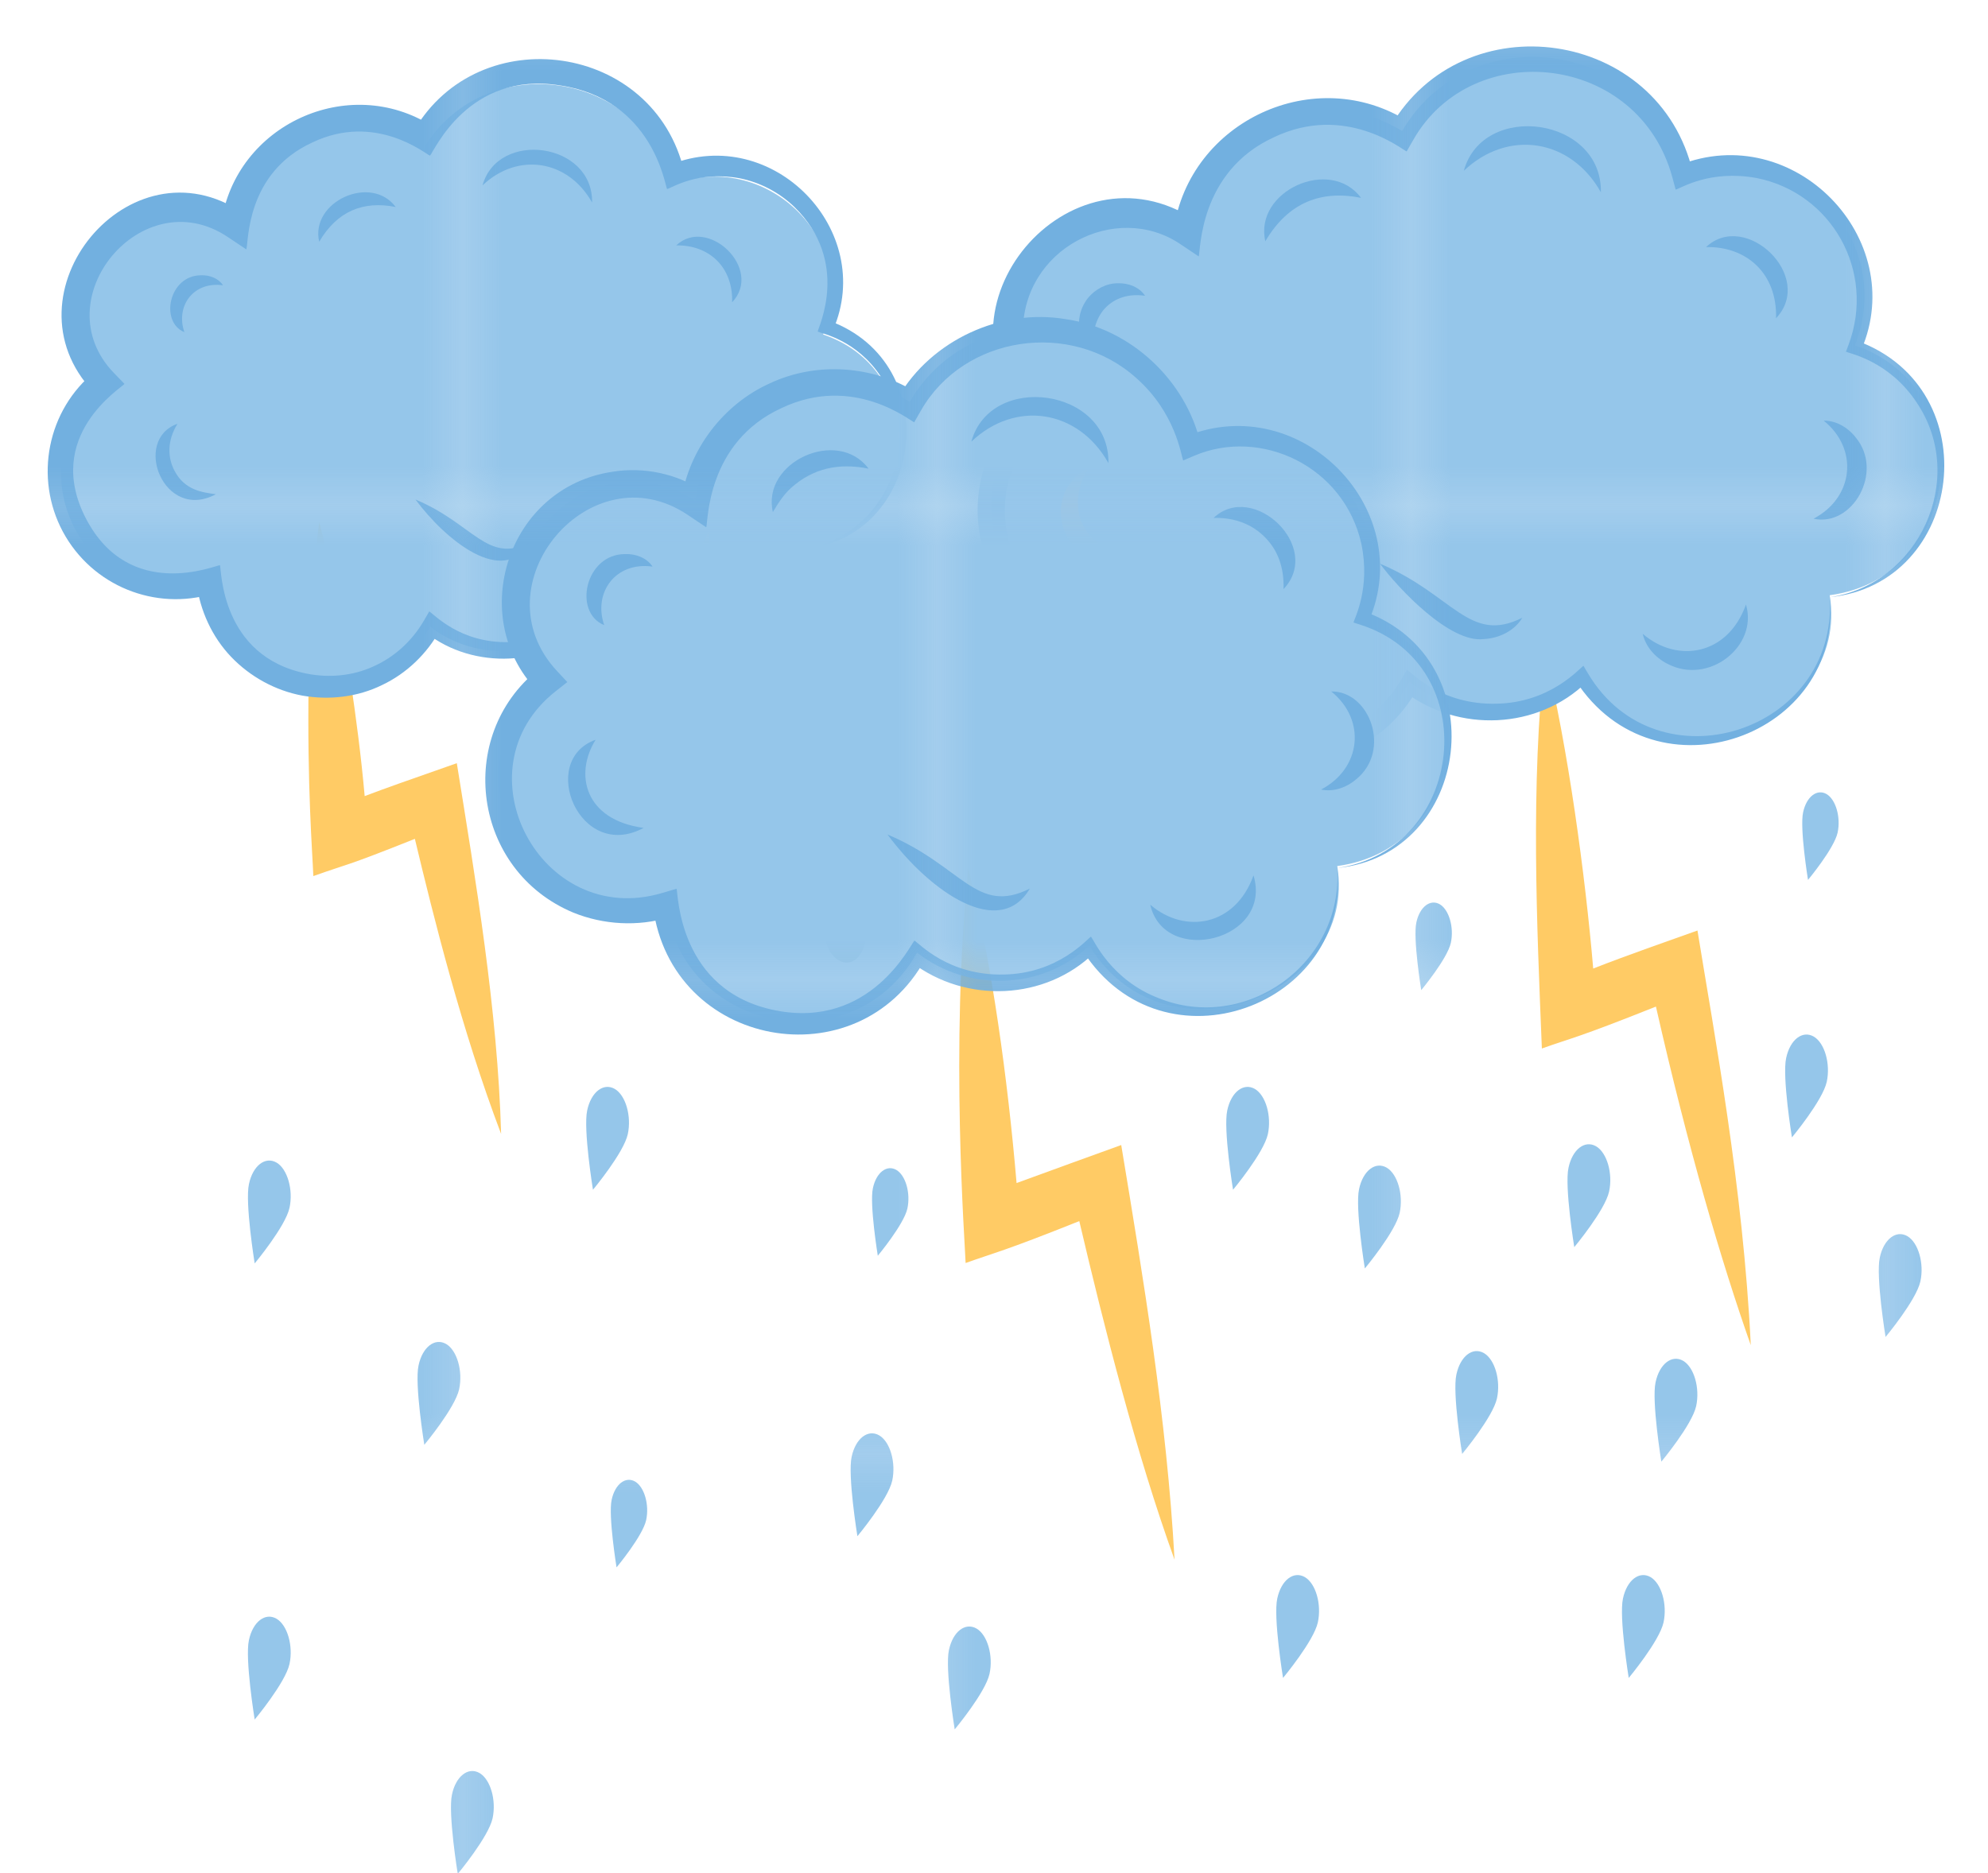 <?xml version="1.0" encoding="UTF-8"?><svg xmlns="http://www.w3.org/2000/svg" xmlns:xlink="http://www.w3.org/1999/xlink" height="47.4" preserveAspectRatio="xMidYMid meet" version="1.0" viewBox="-0.2 0.7 50.3 47.4" width="50.3" zoomAndPan="magnify"><pattern height="11.868" id="b" overflow="visible" patternUnits="userSpaceOnUse" preserveAspectRatio="xMidYMid meet" viewBox="0 -11.868 11.868 11.868" width="11.868" xlink:actuate="onLoad" xlink:show="other" xlink:type="simple" xmlns:xlink="http://www.w3.org/1999/xlink" y="-910"><g><path d="M0 0L11.868 0 11.868 -11.868 0 -11.868z" fill="none"/><g id="change1_1"><path d="M11.868 0L0 0 0 -11.868 11.868 -11.868z" fill="#72B0E0"/></g></g></pattern><pattern height="11.868" id="a" overflow="visible" patternUnits="userSpaceOnUse" preserveAspectRatio="xMidYMid meet" viewBox="0 -11.868 11.868 11.868" width="11.868" xlink:actuate="onLoad" xlink:show="other" xlink:type="simple" xmlns:xlink="http://www.w3.org/1999/xlink" y="-910"><g><path d="M0 0L11.868 0 11.868 -11.868 0 -11.868z" fill="none"/><g id="change2_1"><path d="M11.868 0L0 0 0 -11.868 11.868 -11.868z" fill="#95C6EA"/></g></g></pattern><g><g id="change3_1"><path d="M44.098,34.744c-0.753-2.136-1.584-4.976-2.4-8.569c-2.011,0.804-2.143,0.795-2.886,1.061 c-0.126-3.133-0.293-6.642,0.079-9.998c0.58,2.353,1.021,5.63,1.22,7.974c0.847-0.333,2.06-0.756,2.638-0.962 C43.167,26.835,43.904,30.734,44.098,34.744z" fill="#FFCB65"/></g><g id="change3_2"><path d="M29.518,40.173c-0.973-2.692-1.783-5.897-2.41-8.569c-1.947,0.779-2.139,0.796-2.876,1.061 c-0.013-0.448-0.398-5.52,0.069-9.988c0.6,2.417,1,5.37,1.22,7.964 c0.283-0.107,2.546-0.925,2.648-0.962C28.726,33.045,29.324,36.616,29.518,40.173z" fill="#FFCB65"/></g><g id="change3_3"><path d="M12.479,29.398c-1.001-2.638-1.71-5.494-2.182-7.468c-1.808,0.723-1.681,0.625-2.569,0.942 c-0.024-0.626-0.159-2.25-0.119-4.939c0.03-1.339,0.089-2.668,0.268-4.017c0.347,1.309,0.575,2.628,0.783,3.947 c0.149,0.992,0.278,1.984,0.367,2.985c0.564-0.214,1.03-0.376,2.331-0.833 C11.83,22.952,12.393,26.266,12.479,29.398z" fill="#FFCB65"/></g><path d="M20.062,14.658c0.011,0.065,0.011,0.141,0.011,0.207 c0,2.98-3.977,4.054-5.546,1.544c-1.075,0.992-2.727,1.013-3.845,0.152c-0.519,0.913-1.502,1.523-2.629,1.523 c-1.536,0-2.806-1.142-2.983-2.61c-3.132,0.899-5.035-3.068-2.651-4.938c-2.057-2.18,0.789-5.517,3.314-3.904 c0.321-2.179,2.826-3.358,4.784-2.175c1.523-2.546,5.514-2.009,6.264,0.924c2.352-0.926,4.803,1.347,3.845,3.785 C23.456,10.121,23.052,14.264,20.062,14.658z" fill="url(#a)"/><path d="M20.152,14.587c0.345,3.115-3.91,4.673-5.715,1.882l0.277,0.037 c-1.072,1.069-2.93,1.155-4.132,0.209l0.351-0.07c-0.328,0.598-0.842,1.097-1.465,1.392 c-0.62,0.305-1.337,0.388-2.018,0.268c-0.683-0.127-1.32-0.477-1.802-0.981 c-0.483-0.505-0.787-1.173-0.877-1.867l0.407,0.269c-1.441,0.439-3.047-0.188-3.791-1.576 c-0.726-1.361-0.391-3.077,0.817-4.047l-0.039,0.516c-2.358-2.481,0.917-6.473,3.784-4.527L5.399,6.343 c0.358-2.482,3.219-3.8,5.336-2.452l-0.461,0.115c1.649-2.837,6.083-2.228,6.84,1.047L16.755,4.869 c2.61-1.041,5.208,1.665,4.126,4.175l-0.107-0.229C23.767,9.908,23.157,14.315,20.152,14.587z M20.152,14.587 c2.008-0.309,3.068-2.677,1.935-4.356c-0.618-0.934-1.498-1.089-1.598-1.139c0.009-0.1,0.837-1.756-0.59-3.155 c-0.386-0.371-0.874-0.625-1.394-0.727c-1.05-0.188-1.683,0.234-1.827,0.275c-0.056-0.1-0.357-2.271-2.705-2.623 c-2.328-0.376-3.194,1.682-3.294,1.778c-0.1-0.035-1.372-1.101-2.975-0.335C6.01,5.082,6.094,6.838,6.032,7.012 L5.558,6.695c-2.161-1.444-4.676,1.582-2.876,3.444l0.267,0.276c-0.066,0.1-2.07,1.313-0.968,3.421 c1.109,2.107,3.283,1.166,3.384,1.168c0.042,0.1,0.007,2.305,2.193,2.744c0.561,0.112,1.164,0.061,1.69-0.182 c0.53-0.234,0.979-0.647,1.273-1.151l0.14-0.241c0.123,0.072,0.784,0.809,2.019,0.777 c1.212-0.021,1.852-0.793,1.952-0.859l0.111,0.188C16.289,18.897,20.331,17.581,20.152,14.587z" fill="url(#b)"/><path d="M36.509,24.562c-0.089,0.404-0.749,1.196-0.749,1.196 s-0.213-1.306-0.124-1.71c0.084-0.396,0.35-0.602,0.594-0.462C36.464,23.726,36.593,24.173,36.509,24.562z" fill="url(#a)"/><path d="M22.759,31.285c-0.089,0.404-0.749,1.196-0.749,1.196 s-0.213-1.306-0.124-1.71c0.084-0.396,0.35-0.602,0.594-0.462C22.715,30.448,22.843,30.896,22.759,31.285z" fill="url(#a)"/><path d="M16.149,39.172c-0.089,0.404-0.749,1.196-0.749,1.196 s-0.213-1.306-0.124-1.71c0.084-0.396,0.35-0.602,0.594-0.462C16.104,38.335,16.233,38.783,16.149,39.172z" fill="url(#a)"/><path d="M31.879,29.405c-0.104,0.474-0.881,1.406-0.881,1.406 s-0.25-1.535-0.146-2.009c0.099-0.466,0.412-0.707,0.698-0.543C31.827,28.422,31.978,28.948,31.879,29.405z" fill="url(#a)"/><path d="M33.144,41.76c-0.104,0.474-0.881,1.406-0.881,1.406 s-0.25-1.535-0.146-2.009c0.099-0.466,0.412-0.707,0.698-0.543C33.092,40.776,33.243,41.302,33.144,41.76z" fill="url(#a)"/><path d="M24.837,43.062c-0.104,0.474-0.881,1.406-0.881,1.406 s-0.25-1.535-0.146-2.009c0.099-0.466,0.412-0.707,0.698-0.543C24.785,42.078,24.936,42.604,24.837,43.062z" fill="url(#a)"/><path d="M22.375,38.173c-0.104,0.474-0.881,1.406-0.881,1.406 s-0.25-1.535-0.146-2.009c0.099-0.466,0.412-0.707,0.698-0.543C22.323,37.19,22.474,37.716,22.375,38.173z" fill="url(#a)"/><g id="change4_1"><path d="M20.689,23.865c0.104-0.474,0.881-1.406,0.881-1.406s0.25,1.535,0.146,2.009 C21.48,25.58,20.446,24.991,20.689,23.865z" fill="#9EB8C1"/></g><path d="M41.891,41.76c-0.104,0.474-0.881,1.406-0.881,1.406 s-0.25-1.535-0.146-2.009c0.099-0.466,0.412-0.707,0.698-0.543C41.838,40.776,41.989,41.302,41.891,41.76z" fill="url(#a)"/><path d="M42.716,36.286c-0.104,0.474-0.881,1.406-0.881,1.406 s-0.25-1.535-0.146-2.009c0.099-0.466,0.412-0.707,0.698-0.543C42.664,35.303,42.815,35.829,42.716,36.286z" fill="url(#a)"/><path d="M35.214,31.397c-0.104,0.474-0.881,1.406-0.881,1.406 s-0.25-1.535-0.146-2.009c0.099-0.466,0.412-0.707,0.698-0.543C35.162,30.414,35.313,30.94,35.214,31.397z" fill="url(#a)"/><path d="M7.125,31.269c-0.104,0.474-0.881,1.406-0.881,1.406S5.995,31.14,6.099,30.666 c0.099-0.466,0.412-0.707,0.698-0.543C7.073,30.286,7.224,30.812,7.125,31.269z" fill="url(#a)"/><path d="M12.263,46.719c-0.104,0.474-0.881,1.406-0.881,1.406 s-0.25-1.535-0.146-2.009c0.099-0.466,0.412-0.707,0.698-0.543C12.211,45.736,12.362,46.262,12.263,46.719z" fill="url(#a)"/><path d="M7.125,42.813c-0.104,0.474-0.881,1.406-0.881,1.406 s-0.25-1.535-0.146-2.009c0.099-0.466,0.412-0.707,0.698-0.543C7.073,41.83,7.224,42.356,7.125,42.813z" fill="url(#a)"/><path d="M37.676,36.091c-0.104,0.474-0.881,1.406-0.881,1.406 s-0.25-1.535-0.146-2.009c0.099-0.466,0.412-0.707,0.698-0.543C37.624,35.108,37.775,35.634,37.676,36.091z" fill="url(#a)"/><path d="M46.295,21.773c-0.089,0.404-0.749,1.196-0.749,1.196 s-0.213-1.306-0.124-1.71c0.084-0.396,0.35-0.602,0.594-0.462C46.25,20.937,46.379,21.384,46.295,21.773z" fill="url(#a)"/><path d="M48.389,33.131c-0.104,0.474-0.881,1.406-0.881,1.406 s-0.25-1.535-0.146-2.009c0.099-0.466,0.412-0.707,0.698-0.543C48.337,32.148,48.489,32.674,48.389,33.131z" fill="url(#a)"/><path d="M40.513,30.857c-0.104,0.474-0.881,1.406-0.881,1.406 s-0.25-1.535-0.146-2.009c0.099-0.466,0.412-0.707,0.698-0.543C40.461,29.874,40.612,30.4,40.513,30.857z" fill="url(#a)"/><path d="M46.02,28.08c-0.104,0.474-0.881,1.406-0.881,1.406 s-0.25-1.535-0.146-2.009c0.099-0.466,0.412-0.707,0.698-0.543C45.968,27.097,46.119,27.623,46.02,28.08z" fill="url(#a)"/><path d="M11.417,35.86c-0.104,0.474-0.881,1.406-0.881,1.406s-0.25-1.535-0.146-2.009 c0.099-0.466,0.412-0.707,0.698-0.543C11.365,34.877,11.516,35.403,11.417,35.86z" fill="url(#a)"/><path d="M15.684,29.405c-0.104,0.474-0.881,1.406-0.881,1.406 s-0.25-1.535-0.146-2.009c0.099-0.466,0.412-0.707,0.698-0.543C15.632,28.422,15.783,28.948,15.684,29.405z" fill="url(#a)"/><path d="M46.095,15.764c0.535,3.209-4.309,5.211-6.274,2.016 c-1.21,1.135-3.082,1.174-4.358,0.175c-1.622,2.899-5.977,1.999-6.362-1.252 c-3.536,1.031-5.715-3.528-3.006-5.686c-2.343-2.523,0.901-6.348,3.757-4.496 c0.363-2.506,3.202-3.868,5.423-2.505c1.729-2.936,6.252-2.306,7.101,1.065c2.678-1.071,5.441,1.56,4.358,4.358 C49.944,10.541,49.481,15.311,46.095,15.764z" fill="url(#a)"/><path d="M27.548,9.668c-0.433-0.177-0.638-0.895-0.219-1.428 c0.185-0.223,0.465-0.371,0.747-0.371C28.35,7.858,28.631,7.968,28.771,8.185c-0.492-0.069-0.841,0.107-1.057,0.367 C27.506,8.821,27.387,9.2,27.548,9.668z" fill="url(#b)"/><g id="change5_1"><path d="M28.545,14.799c-0.733,0.394-1.413,0.077-1.741-0.5c-0.164-0.312-0.215-0.688-0.105-1.016 c0.1-0.326,0.331-0.607,0.632-0.714C26.791,13.433,27.047,14.596,28.545,14.799z" fill="#C8CCCA"/></g><path d="M38.317,16.334c-0.19,0.323-0.58,0.522-0.98,0.54 c-0.855,0.104-2.152-1.276-2.621-1.908C36.56,15.739,36.974,17.012,38.317,16.334z" fill="url(#b)"/><path d="M43.976,15.999c0.316,1.057-0.949,2.056-1.994,1.497 c-0.312-0.16-0.547-0.439-0.618-0.755C42.241,17.497,43.52,17.286,43.976,15.999z" fill="url(#b)"/><path d="M45.943,11.346c0.305-0.005,0.608,0.167,0.81,0.425 c0.719,0.865-0.076,2.273-1.068,2.057C46.702,13.294,46.836,12.067,45.943,11.346z" fill="url(#b)"/><path d="M42.967,6.953c0.997-0.941,2.768,0.745,1.77,1.802 C44.771,7.624,43.991,6.931,42.967,6.953z" fill="url(#b)"/><path d="M36.837,5.023c0.486-1.769,3.504-1.36,3.468,0.543 C39.546,4.21,37.953,3.961,36.837,5.023z" fill="url(#b)"/><path d="M31.815,6.806c-0.292-1.271,1.644-2.149,2.421-1.099 C33.238,5.507,32.398,5.814,31.815,6.806z" fill="url(#b)"/><path d="M4.465,9.106C3.837,8.849,4.072,7.668,4.886,7.667 c0.22-0.009,0.444,0.079,0.556,0.253C4.695,7.816,4.237,8.444,4.465,9.106z" fill="url(#b)"/><path d="M5.262,13.208c-1.317,0.708-2.128-1.374-0.971-1.783 C4.028,11.846,4.036,12.28,4.218,12.618C4.472,13.104,4.912,13.161,5.262,13.208z" fill="url(#b)"/><path d="M13.191,14.435c-0.657,1.119-2.108-0.055-2.879-1.093 C11.775,13.954,12.127,14.973,13.191,14.435z" fill="url(#b)"/><g id="change5_2"><path d="M17.716,14.167c0.074,0.247,0.031,0.532-0.112,0.77c-0.135,0.246-0.383,0.425-0.657,0.507 c-0.638,0.172-1.212-0.206-1.32-0.684c0.387,0.334,0.822,0.412,1.212,0.303 C17.229,14.957,17.546,14.647,17.716,14.167z" fill="#C8CCCA"/></g><g id="change5_3"><path d="M19.288,10.423c0.807-0.013,1.209,1.213,0.497,1.783c-0.2,0.169-0.465,0.254-0.703,0.202 C19.895,11.981,20.002,10.999,19.288,10.423z" fill="#C8CCCA"/></g><path d="M16.909,6.911c0.797-0.752,2.213,0.596,1.415,1.44 C18.351,7.447,17.727,6.894,16.909,6.911z" fill="url(#b)"/><path d="M12.009,5.392c0.388-1.411,2.801-1.091,2.772,0.434 C14.174,4.742,12.9,4.544,12.009,5.392z" fill="url(#b)"/><path d="M7.876,6.818C7.643,5.802,9.191,5.1,9.812,5.939 C8.991,5.775,8.331,6.043,7.876,6.818z" fill="url(#b)"/><path d="M46.095,15.815c0.359,3.496-4.404,5.244-6.428,2.111l0.276,0.037 c-1.225,1.196-3.239,1.297-4.627,0.23l0.351-0.07c-1.206,2.193-4.172,2.576-5.907,0.754 c-0.538-0.565-0.877-1.31-0.978-2.084l0.407,0.269c-2.594,0.789-5.116-1.488-4.581-4.173 c0.161-0.816,0.613-1.572,1.266-2.096l-0.039,0.516c-2.656-2.797,1.02-7.141,4.211-5.038l-0.551,0.25 c0.397-2.761,3.584-4.243,5.952-2.737l-0.461,0.115c1.844-3.175,6.798-2.483,7.647,1.168l-0.359-0.183 c2.916-1.167,5.831,1.857,4.621,4.67l-0.106-0.228C50.121,10.54,49.504,15.471,46.095,15.815z M46.095,15.815 c2.252-0.323,3.498-2.999,2.202-4.926c-0.697-1.054-1.691-1.238-1.791-1.288l0.065-0.174 c0.698-1.866-0.433-3.847-2.328-4.222c-1.181-0.214-1.901,0.254-2.046,0.294l-0.081-0.302 c-0.848-3.146-5.051-3.592-6.555-0.961l-0.17,0.297c-0.1-0.034-1.543-1.226-3.359-0.359 C30.133,5.044,30.179,7.053,30.13,7.19l-0.473-0.317c-1.621-1.084-3.998,0.116-3.976,2.258 c0.011,1.22,0.833,1.831,0.933,1.977c-0.109,0.115-1.07,0.647-1.329,1.917c-0.136,0.658-0.04,1.366,0.273,1.963 c1.253,2.379,3.72,1.348,3.82,1.351c0.043,0.1,0.032,2.588,2.503,3.078c0.641,0.127,1.328,0.067,1.928-0.211 c1.109-0.493,1.51-1.453,1.588-1.555c0.122,0.07,0.865,0.896,2.271,0.858c1.362-0.026,2.095-0.894,2.196-0.959 l0.111,0.187C41.722,20.692,46.309,19.24,46.095,15.815z" fill="url(#b)"/><path d="M33.635,22.618c0.539,3.231-4.332,5.173-6.274,2.016 c-1.21,1.135-3.082,1.174-4.358,0.175c-1.622,2.899-5.977,1.999-6.362-1.252 c-3.529,1.029-5.725-3.52-3.006-5.686c-2.343-2.523,0.901-6.348,3.757-4.496 c0.363-2.506,3.202-3.868,5.423-2.505c1.729-2.936,6.252-2.306,7.101,1.065c2.667-1.067,5.445,1.551,4.358,4.358 C37.484,17.395,37.021,22.165,33.635,22.618z" fill="url(#a)"/><path d="M15.088,16.522c-0.796-0.326-0.482-1.799,0.527-1.799 c0.275-0.011,0.555,0.099,0.696,0.317C15.375,14.909,14.803,15.695,15.088,16.522z" fill="url(#b)"/><path d="M16.085,21.653c-1.625,0.873-2.679-1.712-1.214-2.231 C14.324,20.297,14.595,21.451,16.085,21.653z" fill="url(#b)"/><path d="M25.857,23.188c-0.757,1.288-2.498,0.118-3.601-1.367 C24.144,22.611,24.504,23.871,25.857,23.188z" fill="url(#b)"/><path d="M31.516,22.854c0.495,1.654-2.257,2.313-2.613,0.742 C29.781,24.351,31.06,24.14,31.516,22.854z" fill="url(#b)"/><path d="M33.483,18.2c0.976-0.015,1.535,1.5,0.622,2.23 c-0.251,0.211-0.581,0.317-0.879,0.252C34.242,20.149,34.376,18.921,33.483,18.2z" fill="url(#b)"/><path d="M30.506,13.807c0.997-0.941,2.776,0.737,1.77,1.802 c0.017-0.569-0.156-0.994-0.468-1.31C31.498,13.985,31.071,13.795,30.506,13.807z" fill="url(#b)"/><path d="M24.377,11.877c0.486-1.769,3.504-1.36,3.468,0.543 C27.086,11.064,25.492,10.816,24.377,11.877z" fill="url(#b)"/><path d="M19.355,13.66c-0.292-1.271,1.644-2.149,2.421-1.099 c-0.747-0.15-1.405-0.016-1.969,0.495C19.634,13.215,19.497,13.418,19.355,13.66z" fill="url(#b)"/><path d="M33.635,22.669c0.356,3.464-4.391,5.264-6.428,2.111l0.276,0.037 c-1.225,1.196-3.239,1.297-4.627,0.23l0.351-0.07c-1.705,3.1-6.421,2.249-6.885-1.33l0.407,0.269 c-0.785,0.239-1.66,0.191-2.425-0.12c-2.543-1.063-2.997-4.459-0.89-6.149l-0.039,0.516 c-1.764-1.857-0.741-5.13,1.924-5.524c0.784-0.128,1.62,0.046,2.287,0.486l-0.551,0.25 c0.186-1.291,1.064-2.445,2.247-2.975c1.173-0.552,2.619-0.453,3.706,0.238l-0.461,0.115 c0.841-1.447,2.602-2.253,4.235-1.976c1.648,0.234,3.041,1.549,3.413,3.144l-0.359-0.183 c2.907-1.164,5.834,1.849,4.621,4.67l-0.106-0.228C37.655,17.392,37.032,22.326,33.635,22.669z M33.635,22.669 c3.241-0.464,3.744-5.147,0.582-6.159l-0.171-0.055c0.026-0.11,0.432-0.863,0.2-1.988 c-0.44-1.974-2.549-2.951-4.231-2.232l-0.278,0.119c-0.057-0.141-0.191-1.202-1.182-2.082 c-1.652-1.49-4.366-1.086-5.454,0.819l-0.17,0.297c-0.1-0.034-1.543-1.226-3.359-0.359 c-1.899,0.87-1.853,2.879-1.903,3.016l-0.473-0.317c-2.461-1.647-5.333,1.772-3.303,3.954l0.261,0.28 l-0.299,0.236c-2.499,1.973-0.381,6.013,2.696,5.103l0.367-0.108c0.043,0.1,0.032,2.588,2.503,3.078 c2.405,0.476,3.411-1.664,3.516-1.766c0.122,0.07,0.865,0.896,2.271,0.858c1.362-0.026,2.095-0.894,2.196-0.959 c0.08,0.1,0.51,1.098,1.718,1.56C31.316,26.843,33.787,25.096,33.635,22.669z" fill="url(#b)"/></g></svg>